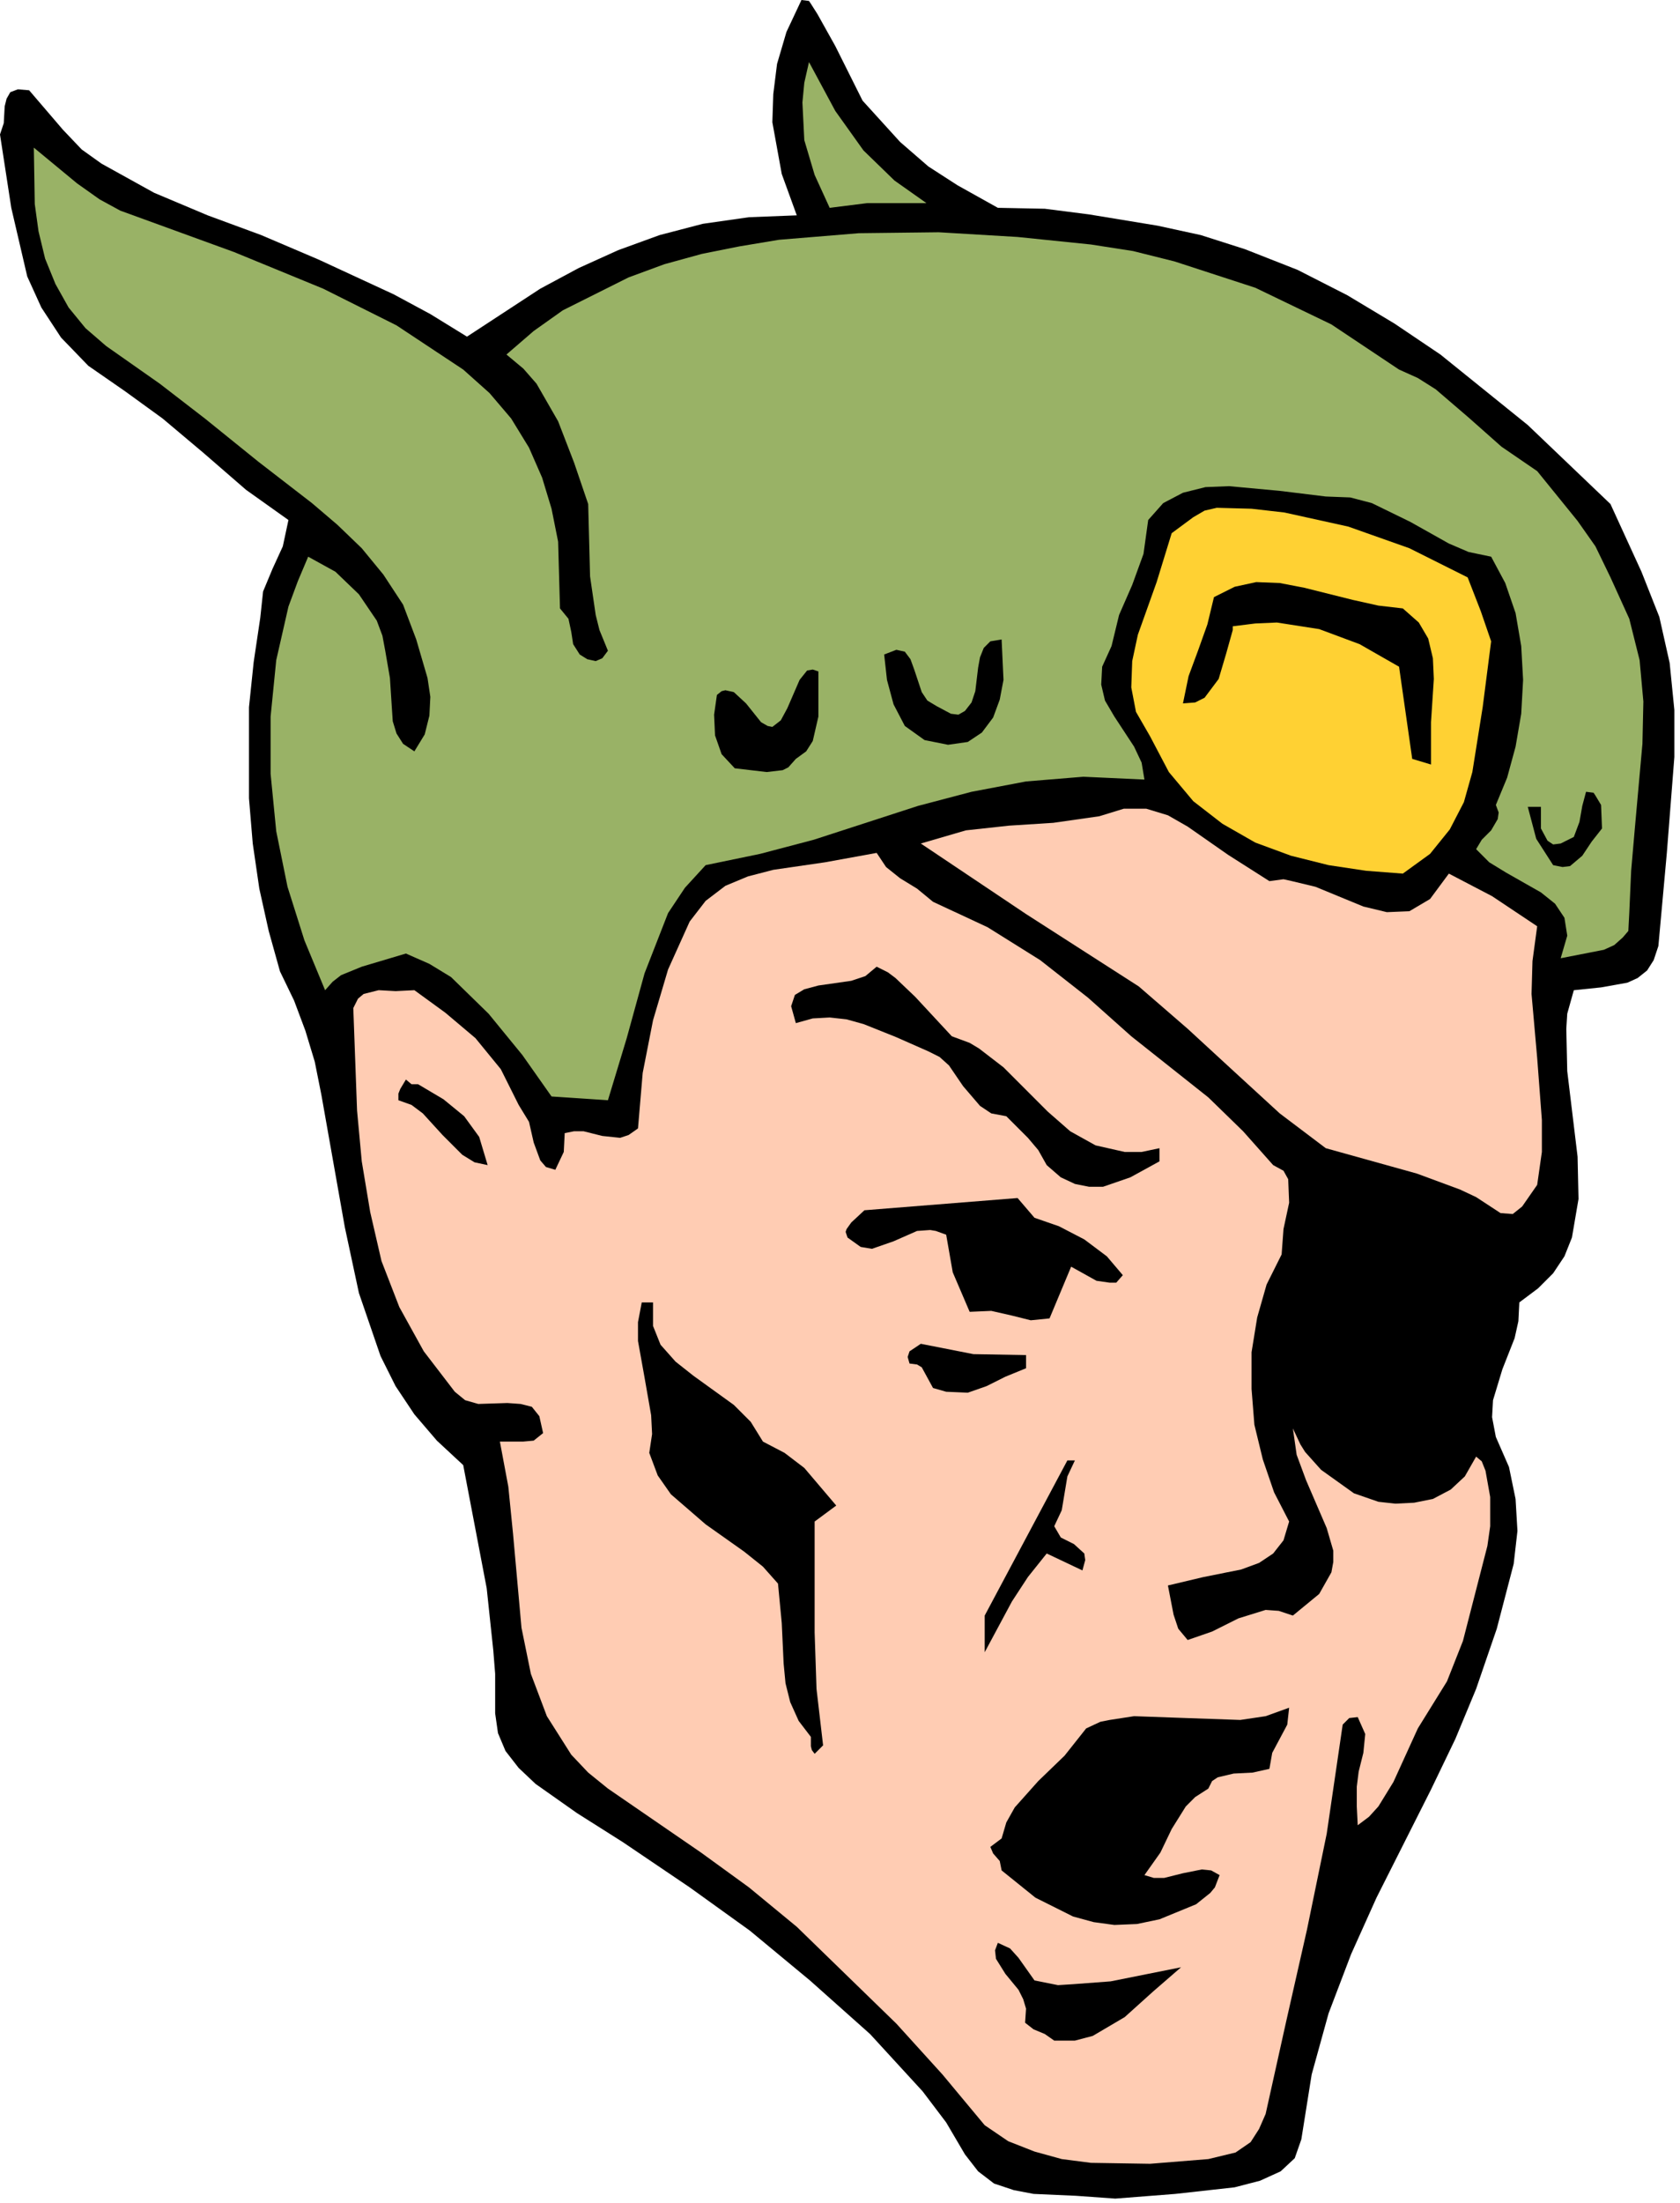 <svg xmlns="http://www.w3.org/2000/svg" fill-rule="evenodd" height="156.133" preserveAspectRatio="none" stroke-linecap="round" viewBox="0 0 1788 2343" width="119.133"><style>.pen1{stroke:none}.brush1{fill:#000}.brush2{fill:#99b266}.brush3{fill:#ffccb3}</style><path class="pen1 brush1" fill-rule="nonzero" d="m1714 536-88-84-93-75-49-33-50-30-53-27-56-22-47-15-46-10-73-12-47-6-50-1-43-24-31-20-30-26-40-44-29-58-19-34-7-11-2-3-8-1-16 34-10 34-4 32-1 30 10 55 16 44-51 2-49 7-46 12-44 16-42 19-41 22-78 51-39-24-39-21-80-37-61-26-57-21-57-24-56-31-21-15-20-21-36-42-12-1-8 3-4 7-2 8-1 18-4 12 12 78 17 73 15 33 21 32 29 30 39 27 40 29 44 37 45 39 45 32-6 28-11 24-10 24-3 28-7 47-5 48v97l4 48 7 48 10 45 12 43 15 31 12 32 10 33 7 35 25 141 15 70 23 67 16 32 20 30 24 28 28 26 25 131 7 66 2 25v42l3 21 8 19 14 18 18 17 44 31 49 31 71 48 64 46 64 53 64 57 56 61 25 33 20 34 14 18 17 13 21 7 21 4 45 2 42 3 64-5 63-7 27-7 22-10 15-14 7-20 11-69 18-65 24-63 27-60 58-115 26-54 22-53 22-64 18-69 4-35-2-34-7-34-14-32-4-21 1-18 10-33 13-33 4-18 1-20 20-15 16-16 12-18 8-20 7-41-1-45-11-91-1-45 1-16 7-25 29-3 28-5 11-5 10-8 7-11 5-15 9-99 8-102v-50l-5-50-11-49-19-48-33-72z"/><path class="pen1 brush2" fill-rule="nonzero" d="m1636 501-38-26-35-31-35-30-19-12-20-9-72-48-81-39-86-28-44-11-45-7-78-8-84-5-85 1-85 7-42 7-40 8-40 11-38 14-70 35-31 22-29 25 18 15 14 16 23 40 17 44 15 44 2 77 6 41 4 16 9 22-6 8-7 3-9-2-8-5-7-11-2-13-3-14-9-11-2-71-7-35-10-33-14-32-19-31-23-27-28-25-71-47-78-39-95-39-121-44-22-12-24-17-46-38 1 60 4 29 7 29 11 27 14 25 18 22 22 19 57 40 48 37 57 46 57 44 27 23 26 25 23 28 21 32 14 37 12 41 3 20-1 20-5 20-11 18-12-8-7-11-4-13-1-15-2-31-5-29-3-16-6-16-19-28-25-24-29-16-11 26-10 27-13 57-6 60v61l6 61 12 59 18 57 22 53 8-9 9-7 22-9 47-14 25 11 23 14 40 39 36 44 31 44 60 4 20-66 19-69 25-64 18-27 22-24 58-12 57-15 111-36 57-15 58-11 61-5 65 3-3-18-8-17-21-32-10-17-4-17 1-19 10-22 8-33 14-32 12-33 5-36 16-18 21-11 24-6 25-1 54 5 49 6 26 1 23 6 41 20 41 23 21 9 24 5 15 28 11 32 6 35 2 36-2 36-6 35-9 33-12 29 3 8-1 7-7 12-10 10-6 10 14 14 18 11 37 21 15 12 10 15 3 19-7 24 46-9 11-5 9-8 6-7 1-19 2-45 4-46 8-89 1-45-4-44-11-44-20-44-16-33-19-27-43-53z"/><path class="pen1 brush1" fill-rule="nonzero" d="m1688 842-4 15-3 17-6 16-14 7-8 1-6-4-7-13v-23h-14l9 34 18 28 10 2 8-1 13-11 10-15 11-14-1-25-6-10-2-3-8-1z"/><path class="pen1 brush3" fill-rule="nonzero" d="m1636 985-48-32-46-24-20 27-22 13-24 1-25-6-51-21-25-6-9-2-15 2-44-28-43-30-21-12-23-7h-24l-26 8-49 7-47 3-46 5-48 14 112 75 120 77 52 45 50 46 48 44 49 37 97 27 46 17 17 8 26 17 13 1 10-8 16-23 5-35v-34l-5-66-6-68 1-35 5-37z"/><path class="pen1" fill-rule="nonzero" style="fill:#ffd133" d="m1562 614-62-31-65-23-68-15-35-4-37-1-13 3-12 7-23 17-16 52-20 56-6 28-1 28 5 26 15 26 20 38 26 31 31 24 35 20 38 14 40 10 40 6 39 3 29-21 21-26 15-29 9-32 11-69 9-70-11-32-14-36z"/><path class="pen1 brush3" fill-rule="nonzero" d="m1571 1549-12 21-15 14-19 10-20 4-20 1-18-2-26-9-35-25-17-19-5-8-8-17 4 28 10 27 22 51 7 24v12l-2 11-13 23-28 23-15-5-14-1-29 9-28 14-26 9-10-12-5-15-6-31 38-9 40-8 19-7 15-10 11-14 6-20-16-31-12-35-9-37-3-38v-39l6-37 10-35 16-32 2-27 6-28-1-25-5-9-11-6-32-36-37-36-82-65-46-41-51-40-56-35-58-27-17-14-18-11-15-12-10-15-55 10-55 8-27 7-24 10-21 16-17 22-23 51-16 54-11 56-5 59-10 7-9 3-19-2-20-5h-10l-10 2-1 20-9 19-10-3-6-7-7-19-5-22-11-18-19-38-27-33-32-27-33-24-20 1-18-1-16 4-6 5-5 10 4 109 5 54 9 54 12 52 19 49 26 47 33 43 11 9 14 4 31-1 14 1 12 3 8 10 4 18-10 8-11 1h-25l9 48 5 50 9 100 10 49 17 45 26 41 18 19 21 17 99 68 51 37 51 42 106 103 49 54 45 54 25 17 28 11 29 8 31 4 63 1 62-5 29-7 16-11 9-14 7-16 22-99 22-97 21-102 17-116 7-7 9-1 8 18-2 20-5 20-2 16v21l1 20 12-9 10-11 16-26 26-57 31-50 17-43 26-101 3-21v-31l-5-28-4-10-6-5z"/><path class="pen1 brush1" fill-rule="nonzero" d="m1493 647-26-3-27-6-52-13-26-5-25-1-23 5-22 11-7 29-10 28-10 27-6 29 13-1 10-5 15-20 8-27 7-25v-4l24-3 23-1 45 7 43 16 42 24 14 98 20 6v-45l3-46-1-22-5-21-10-17-17-15zm-121 1169-25 9-27 4-57-2-56-2-26 4-10 2-15 7-23 29-28 27-25 28-9 16-5 17-12 9 3 7 7 8 2 10 36 29 40 20 22 6 22 3 24-1 24-5 39-16 15-12 5-6 5-13-9-5-10-1-20 4-20 5h-11l-10-3 17-24 12-25 15-24 10-10 14-9 4-8 6-4 17-4 20-1 18-4 3-17 8-15 8-15 2-18zm-115 276-75 15-40 3-16 1-25-5-17-24-9-10-13-6-3 8 1 9 10 16 14 17 5 10 3 10-1 15 9 7 12 5 10 7h22l19-5 34-20 30-27 30-26zm-23-871-19 4h-18l-31-7-27-15-24-21-47-47-26-20-10-6-19-7-39-42-21-20-8-6-12-6-12 10-15 5-35 5-15 4-10 6-4 12 5 18 18-5 18-1 18 2 18 5 35 14 34 15 12 6 10 9 15 22 18 21 12 8 16 3 23 23 11 13 9 16 15 13 15 7 15 3h15l29-10 31-17v-14zm-133 74-18-21-163 13-14 13-5 7-1 3 2 6 14 10 12 2 23-8 25-11 14-1 6 1 11 4 7 40 18 42 23-1 22 5 20 5 20-2 23-55 27 15 14 2h7l7-8-17-20-24-18-27-14-26-9zm21 328 8-17 3-18 3-18 8-17h-8l-88 165v39l29-54 17-26 20-25 38 18 3-11-1-7-11-10-14-7-7-12zm-30-182-56-1-56-11-12 8-2 6 2 7 8 1 5 3 6 11 6 11 14 4 23 1 20-7 20-10 22-9v-14zm-26-761-12 2-7 7-4 10-2 11-3 25-4 12-7 9-7 4-8-1-15-8-10-6-6-9-8-24-4-11-6-8-9-2-13 5 3 27 7 26 12 23 21 15 25 5 21-3 15-10 12-16 7-19 4-21-2-43zm-254 853-13-21-18-18-43-31-19-15-16-18-8-20v-25h-12l-4 21v20l7 39 7 40 1 20-3 20 9 24 14 20 37 32 41 29 20 16 16 18 4 42 2 43 2 21 5 20 9 20 13 17v10l1 4 3 4 9-9-7-60-2-60v-118l23-17-34-40-21-16-23-12zm59-819-6-2-6 1-8 10-13 30-7 13-9 7-5-1-7-4-16-20-13-12-9-2-4 1-5 4-3 21 1 22 7 20 14 15 34 4 17-2 6-3 8-9 11-8 7-11 6-26v-48zm-426 439h-7l-6-5-6 10-2 5v7l14 5 12 9 21 23 21 21 13 8 14 3-9-30-16-22-22-18-27-16z"/><path class="pen1 brush2" fill-rule="nonzero" d="m986 216-34-24-33-32-30-42-28-52-5 22-2 21 2 40 11 37 16 35 40-5h63z"/></svg>
